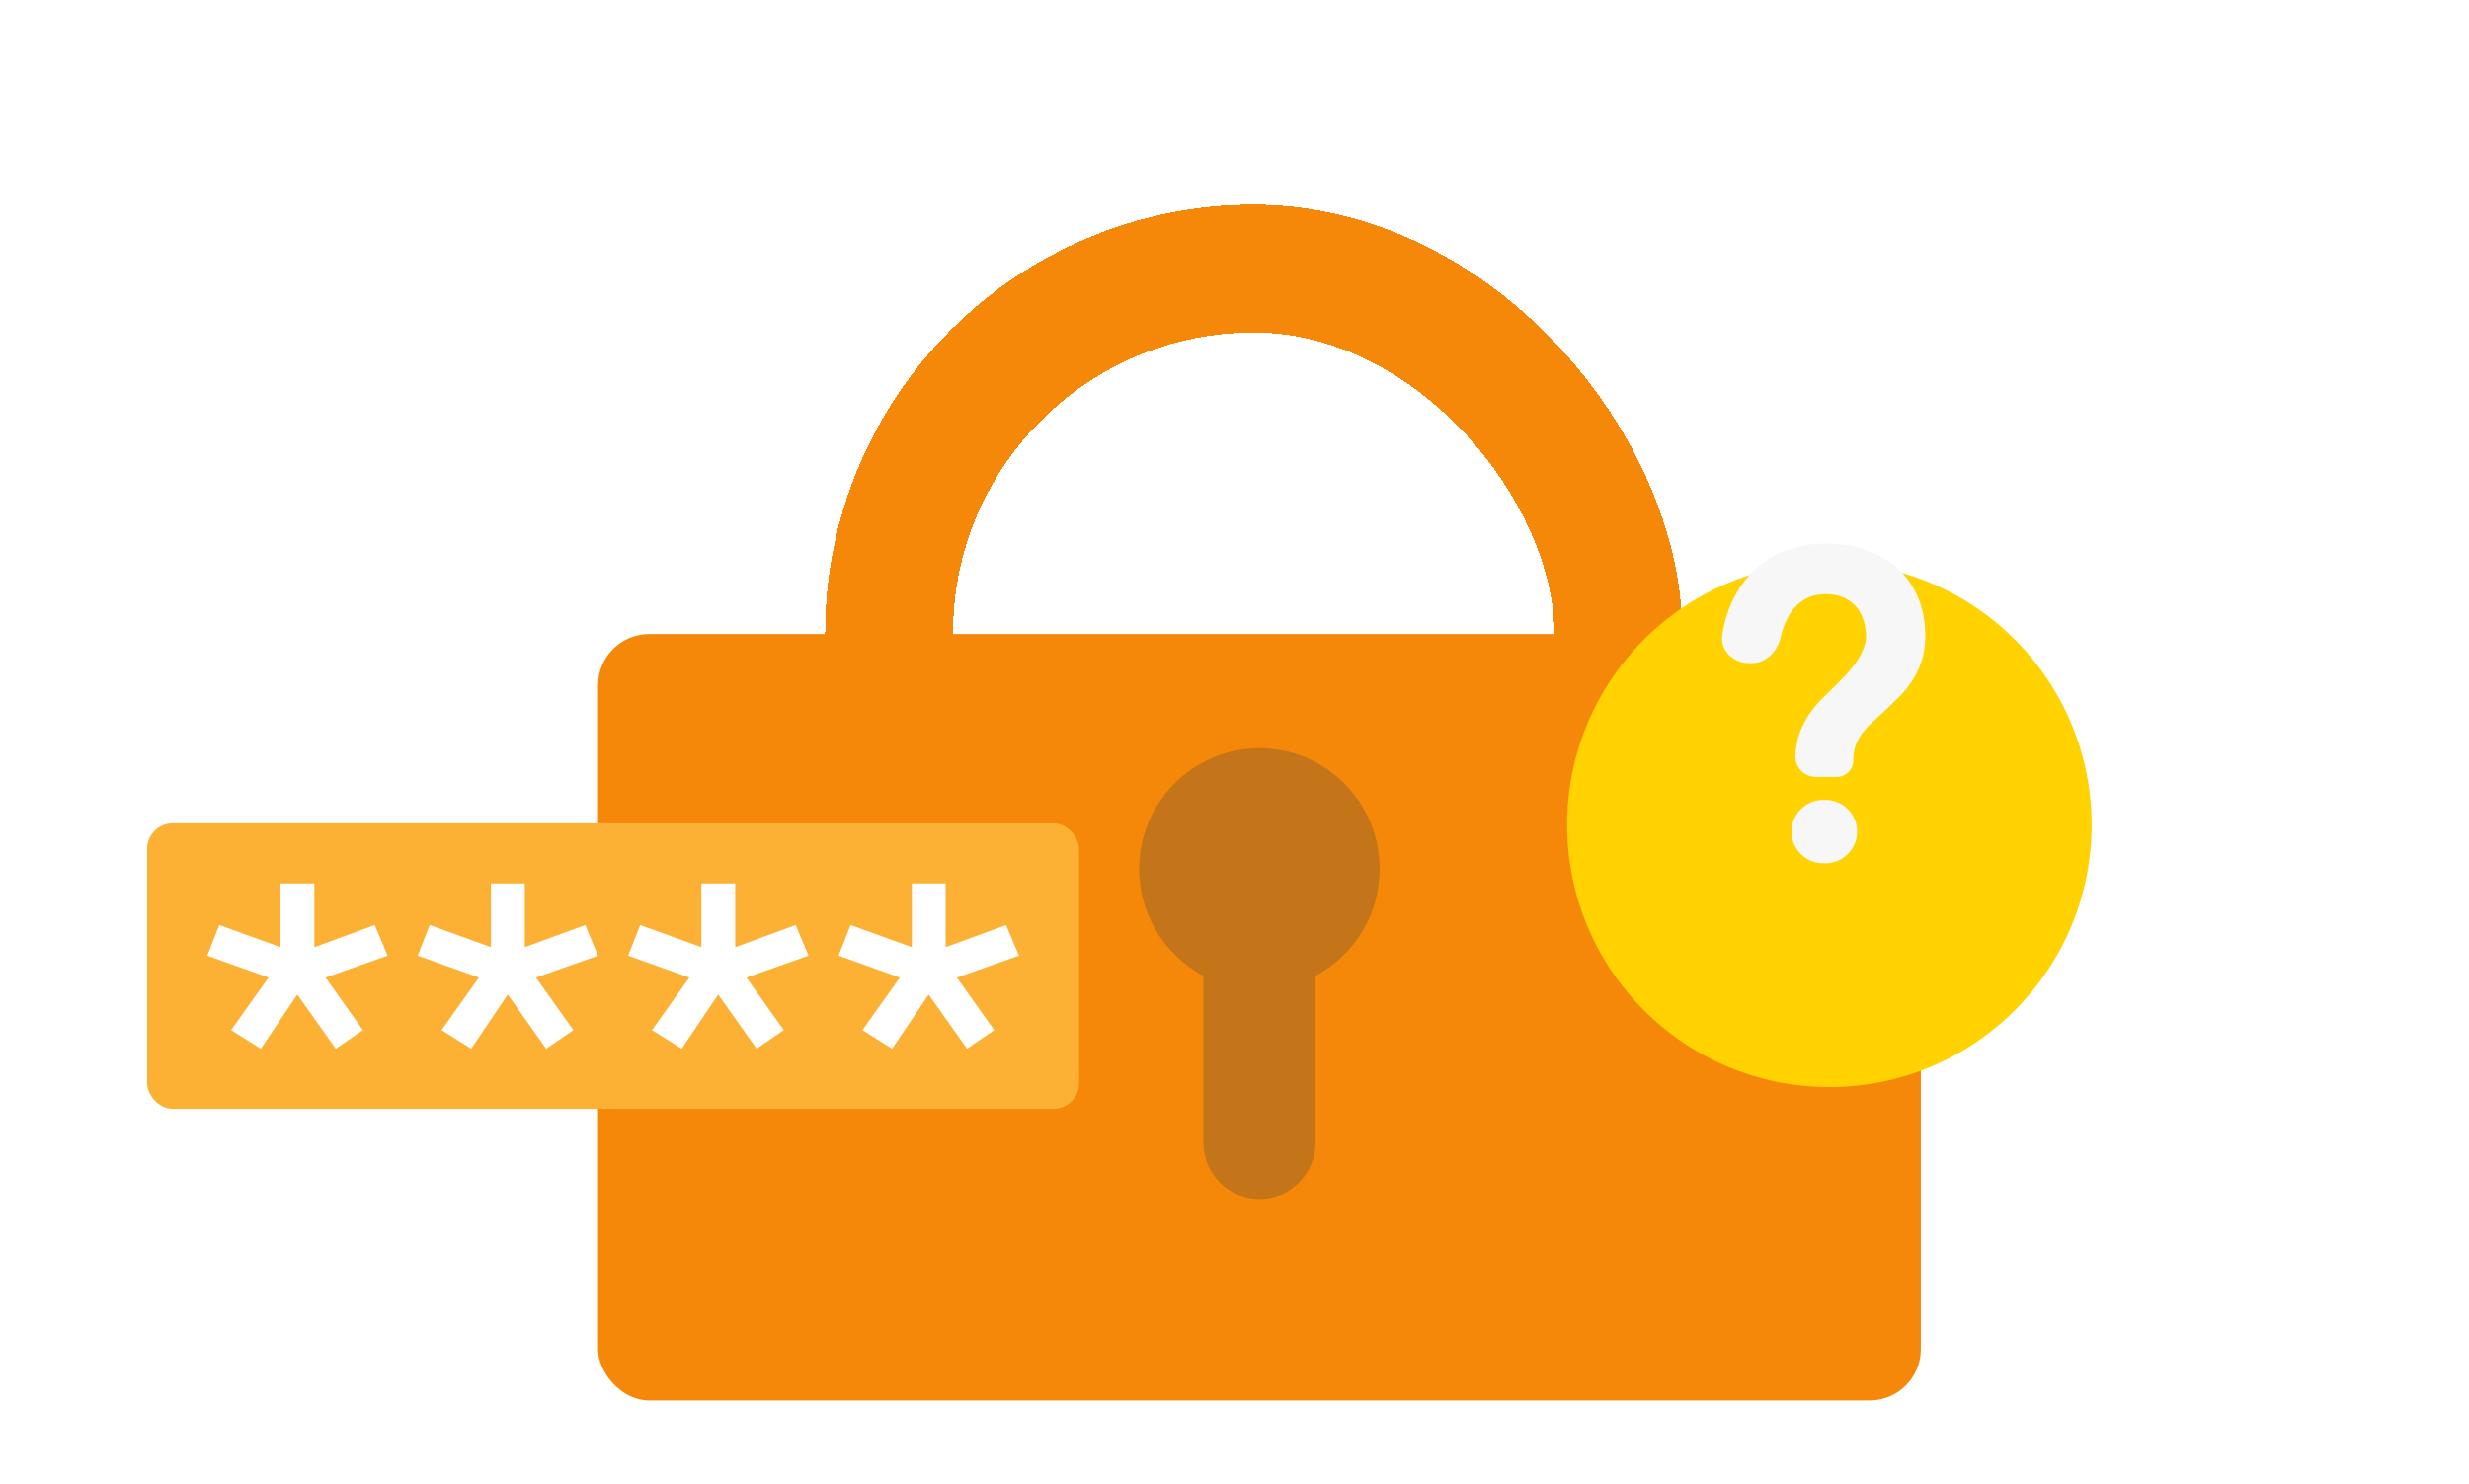 <svg width="193" height="116" viewBox="0 0 193 116" fill="none" xmlns="http://www.w3.org/2000/svg">
<g clip-path="url(#clip0_450_35622)">
<g filter="url(#filter0_d_450_35622)">
<rect x="69.5" y="17" width="57" height="68" rx="28.5" stroke="#F68809" stroke-width="10" shape-rendering="crispEdges"/>
</g>
<g filter="url(#filter1_d_450_35622)">
<rect x="46.75" y="45.575" width="103.4" height="59.925" rx="4" fill="#F68809"/>
</g>
<g filter="url(#filter2_d_450_35622)">
<rect x="11.5" y="64.375" width="72.85" height="22.325" rx="2" fill="#FCB034"/>
</g>
<g filter="url(#filter3_d_450_35622)">
<path d="M29.294 72.327L30.3 74.721L25.449 76.435L28.369 80.544L26.244 82L23.242 77.762L20.386 82L18.066 80.544L20.987 76.435L16.2 74.721L17.141 72.327L21.928 74.058V69.075H24.573V74.058L29.294 72.327Z" fill="white"/>
</g>
<g filter="url(#filter4_d_450_35622)">
<path d="M45.744 72.327L46.75 74.721L41.899 76.435L44.819 80.544L42.694 82L39.692 77.762L36.836 82L34.516 80.544L37.437 76.435L32.65 74.721L33.591 72.327L38.378 74.058V69.075H41.023V74.058L45.744 72.327Z" fill="white"/>
</g>
<g filter="url(#filter5_d_450_35622)">
<path d="M62.195 72.327L63.201 74.721L58.349 76.436L61.27 80.544L59.144 82L56.142 77.762L53.287 82L50.967 80.544L53.887 76.436L49.101 74.721L50.042 72.327L54.828 74.058V69.075H57.473V74.058L62.195 72.327Z" fill="white"/>
</g>
<g filter="url(#filter6_d_450_35622)">
<path d="M78.644 72.327L79.65 74.721L74.798 76.436L77.719 80.544L75.593 82L72.592 77.762L69.736 82L67.416 80.544L70.336 76.436L65.55 74.721L66.491 72.327L71.277 74.058V69.075H73.922V74.058L78.644 72.327Z" fill="white"/>
</g>
<g filter="url(#filter7_i_450_35622)">
<path d="M107.85 67.942C107.85 73.157 103.641 77.384 98.45 77.384C93.258 77.384 89.05 73.157 89.05 67.942C89.05 62.727 93.258 58.5 98.45 58.5C103.641 58.5 107.85 62.727 107.85 67.942Z" fill="#C57519"/>
<path d="M94.063 74.866H102.837V89.344C102.837 91.777 100.873 93.75 98.45 93.75C96.027 93.75 94.063 91.777 94.063 89.344V74.866Z" fill="#C57519"/>
</g>
<g filter="url(#filter8_d_450_35622)">
<circle cx="143" cy="55.5" r="20.5" fill="#FFD200"/>
</g>
<path d="M142.695 62.544C144.063 62.544 145.173 63.654 145.173 65.022C145.173 66.391 144.063 67.5 142.695 67.5H142.518C141.149 67.5 140.04 66.391 140.04 65.022C140.04 63.654 141.149 62.544 142.518 62.544H142.695ZM136.718 51.851C135.486 51.851 134.446 50.863 134.629 49.645C134.715 49.071 134.844 48.525 135.017 48.005C135.398 46.858 135.949 45.877 136.671 45.064C137.392 44.242 138.268 43.611 139.298 43.172C140.328 42.724 141.471 42.5 142.728 42.5C143.871 42.5 144.917 42.667 145.866 43.001C146.823 43.326 147.642 43.802 148.323 44.429C149.012 45.047 149.547 45.804 149.928 46.699C150.309 47.594 150.5 48.612 150.5 49.751C150.5 50.5 150.399 51.163 150.196 51.741C149.993 52.319 149.738 52.84 149.43 53.303C149.122 53.759 148.777 54.174 148.396 54.548C148.023 54.915 147.662 55.265 147.313 55.598C147.013 55.883 146.717 56.156 146.425 56.416C146.134 56.677 145.87 56.953 145.635 57.246C145.408 57.539 145.221 57.865 145.075 58.223C144.938 58.573 144.869 58.984 144.869 59.456C144.869 60.17 144.289 60.75 143.575 60.75H141.943C141.06 60.75 140.344 60.034 140.344 59.151C140.368 58.434 140.486 57.804 140.697 57.258C140.908 56.705 141.167 56.209 141.475 55.769C141.783 55.322 142.124 54.919 142.497 54.561C142.87 54.194 143.231 53.84 143.579 53.499C143.831 53.246 144.094 52.974 144.37 52.681C144.646 52.38 144.897 52.062 145.124 51.729C145.359 51.387 145.546 51.033 145.684 50.667C145.829 50.292 145.89 49.902 145.866 49.495C145.825 49.031 145.728 48.612 145.574 48.237C145.428 47.863 145.221 47.546 144.954 47.285C144.686 47.017 144.366 46.813 143.993 46.675C143.62 46.528 143.198 46.455 142.728 46.455C142.071 46.455 141.504 46.602 141.025 46.895C140.555 47.188 140.17 47.582 139.87 48.079C139.57 48.575 139.347 49.149 139.201 49.8C138.964 50.916 138.069 51.851 136.929 51.851H136.718Z" fill="#F7F7F7"/>
</g>
<defs>
<filter id="filter0_d_450_35622" x="44.5" y="-4" width="107" height="118" filterUnits="userSpaceOnUse" color-interpolation-filters="sRGB">
<feFlood flood-opacity="0" result="BackgroundImageFix"/>
<feColorMatrix in="SourceAlpha" type="matrix" values="0 0 0 0 0 0 0 0 0 0 0 0 0 0 0 0 0 0 127 0" result="hardAlpha"/>
<feOffset dy="4"/>
<feGaussianBlur stdDeviation="10"/>
<feComposite in2="hardAlpha" operator="out"/>
<feColorMatrix type="matrix" values="0 0 0 0 0.246 0 0 0 0 0.313 0 0 0 0 0.346 0 0 0 0.04 0"/>
<feBlend mode="normal" in2="BackgroundImageFix" result="effect1_dropShadow_450_35622"/>
<feBlend mode="normal" in="SourceGraphic" in2="effect1_dropShadow_450_35622" result="shape"/>
</filter>
<filter id="filter1_d_450_35622" x="26.75" y="29.575" width="143.4" height="99.925" filterUnits="userSpaceOnUse" color-interpolation-filters="sRGB">
<feFlood flood-opacity="0" result="BackgroundImageFix"/>
<feColorMatrix in="SourceAlpha" type="matrix" values="0 0 0 0 0 0 0 0 0 0 0 0 0 0 0 0 0 0 127 0" result="hardAlpha"/>
<feOffset dy="4"/>
<feGaussianBlur stdDeviation="10"/>
<feComposite in2="hardAlpha" operator="out"/>
<feColorMatrix type="matrix" values="0 0 0 0 0.246 0 0 0 0 0.313 0 0 0 0 0.346 0 0 0 0.04 0"/>
<feBlend mode="normal" in2="BackgroundImageFix" result="effect1_dropShadow_450_35622"/>
<feBlend mode="normal" in="SourceGraphic" in2="effect1_dropShadow_450_35622" result="shape"/>
</filter>
<filter id="filter2_d_450_35622" x="1.5" y="54.375" width="92.85" height="42.325" filterUnits="userSpaceOnUse" color-interpolation-filters="sRGB">
<feFlood flood-opacity="0" result="BackgroundImageFix"/>
<feColorMatrix in="SourceAlpha" type="matrix" values="0 0 0 0 0 0 0 0 0 0 0 0 0 0 0 0 0 0 127 0" result="hardAlpha"/>
<feOffset/>
<feGaussianBlur stdDeviation="5"/>
<feComposite in2="hardAlpha" operator="out"/>
<feColorMatrix type="matrix" values="0 0 0 0 0.247 0 0 0 0 0.314 0 0 0 0 0.345 0 0 0 0.18 0"/>
<feBlend mode="normal" in2="BackgroundImageFix" result="effect1_dropShadow_450_35622"/>
<feBlend mode="normal" in="SourceGraphic" in2="effect1_dropShadow_450_35622" result="shape"/>
</filter>
<filter id="filter3_d_450_35622" x="15.2" y="68.075" width="16.1" height="14.925" filterUnits="userSpaceOnUse" color-interpolation-filters="sRGB">
<feFlood flood-opacity="0" result="BackgroundImageFix"/>
<feColorMatrix in="SourceAlpha" type="matrix" values="0 0 0 0 0 0 0 0 0 0 0 0 0 0 0 0 0 0 127 0" result="hardAlpha"/>
<feOffset/>
<feGaussianBlur stdDeviation="0.5"/>
<feComposite in2="hardAlpha" operator="out"/>
<feColorMatrix type="matrix" values="0 0 0 0 0.247 0 0 0 0 0.314 0 0 0 0 0.345 0 0 0 0.25 0"/>
<feBlend mode="normal" in2="BackgroundImageFix" result="effect1_dropShadow_450_35622"/>
<feBlend mode="normal" in="SourceGraphic" in2="effect1_dropShadow_450_35622" result="shape"/>
</filter>
<filter id="filter4_d_450_35622" x="31.65" y="68.075" width="16.1" height="14.925" filterUnits="userSpaceOnUse" color-interpolation-filters="sRGB">
<feFlood flood-opacity="0" result="BackgroundImageFix"/>
<feColorMatrix in="SourceAlpha" type="matrix" values="0 0 0 0 0 0 0 0 0 0 0 0 0 0 0 0 0 0 127 0" result="hardAlpha"/>
<feOffset/>
<feGaussianBlur stdDeviation="0.5"/>
<feComposite in2="hardAlpha" operator="out"/>
<feColorMatrix type="matrix" values="0 0 0 0 0.247 0 0 0 0 0.314 0 0 0 0 0.345 0 0 0 0.25 0"/>
<feBlend mode="normal" in2="BackgroundImageFix" result="effect1_dropShadow_450_35622"/>
<feBlend mode="normal" in="SourceGraphic" in2="effect1_dropShadow_450_35622" result="shape"/>
</filter>
<filter id="filter5_d_450_35622" x="48.101" y="68.075" width="16.1" height="14.925" filterUnits="userSpaceOnUse" color-interpolation-filters="sRGB">
<feFlood flood-opacity="0" result="BackgroundImageFix"/>
<feColorMatrix in="SourceAlpha" type="matrix" values="0 0 0 0 0 0 0 0 0 0 0 0 0 0 0 0 0 0 127 0" result="hardAlpha"/>
<feOffset/>
<feGaussianBlur stdDeviation="0.5"/>
<feComposite in2="hardAlpha" operator="out"/>
<feColorMatrix type="matrix" values="0 0 0 0 0.247 0 0 0 0 0.314 0 0 0 0 0.345 0 0 0 0.25 0"/>
<feBlend mode="normal" in2="BackgroundImageFix" result="effect1_dropShadow_450_35622"/>
<feBlend mode="normal" in="SourceGraphic" in2="effect1_dropShadow_450_35622" result="shape"/>
</filter>
<filter id="filter6_d_450_35622" x="64.55" y="68.075" width="16.1" height="14.925" filterUnits="userSpaceOnUse" color-interpolation-filters="sRGB">
<feFlood flood-opacity="0" result="BackgroundImageFix"/>
<feColorMatrix in="SourceAlpha" type="matrix" values="0 0 0 0 0 0 0 0 0 0 0 0 0 0 0 0 0 0 127 0" result="hardAlpha"/>
<feOffset/>
<feGaussianBlur stdDeviation="0.5"/>
<feComposite in2="hardAlpha" operator="out"/>
<feColorMatrix type="matrix" values="0 0 0 0 0.247 0 0 0 0 0.314 0 0 0 0 0.345 0 0 0 0.25 0"/>
<feBlend mode="normal" in2="BackgroundImageFix" result="effect1_dropShadow_450_35622"/>
<feBlend mode="normal" in="SourceGraphic" in2="effect1_dropShadow_450_35622" result="shape"/>
</filter>
<filter id="filter7_i_450_35622" x="89.05" y="58.5" width="18.8" height="35.25" filterUnits="userSpaceOnUse" color-interpolation-filters="sRGB">
<feFlood flood-opacity="0" result="BackgroundImageFix"/>
<feBlend mode="normal" in="SourceGraphic" in2="BackgroundImageFix" result="shape"/>
<feColorMatrix in="SourceAlpha" type="matrix" values="0 0 0 0 0 0 0 0 0 0 0 0 0 0 0 0 0 0 127 0" result="hardAlpha"/>
<feOffset/>
<feGaussianBlur stdDeviation="1"/>
<feComposite in2="hardAlpha" operator="arithmetic" k2="-1" k3="1"/>
<feColorMatrix type="matrix" values="0 0 0 0 0 0 0 0 0 0 0 0 0 0 0 0 0 0 0.18 0"/>
<feBlend mode="normal" in2="shape" result="effect1_innerShadow_450_35622"/>
</filter>
<filter id="filter8_d_450_35622" x="111.5" y="33" width="63" height="63" filterUnits="userSpaceOnUse" color-interpolation-filters="sRGB">
<feFlood flood-opacity="0" result="BackgroundImageFix"/>
<feColorMatrix in="SourceAlpha" type="matrix" values="0 0 0 0 0 0 0 0 0 0 0 0 0 0 0 0 0 0 127 0" result="hardAlpha"/>
<feOffset dy="9"/>
<feGaussianBlur stdDeviation="5.5"/>
<feComposite in2="hardAlpha" operator="out"/>
<feColorMatrix type="matrix" values="0 0 0 0 0.69 0 0 0 0 0.714 0 0 0 0 0.004 0 0 0 0.13 0"/>
<feBlend mode="normal" in2="BackgroundImageFix" result="effect1_dropShadow_450_35622"/>
<feBlend mode="normal" in="SourceGraphic" in2="effect1_dropShadow_450_35622" result="shape"/>
</filter>
<clipPath id="clip0_450_35622">
<rect width="192" height="115" fill="white" transform="translate(0.5 0.5)"/>
</clipPath>
</defs>
</svg>
